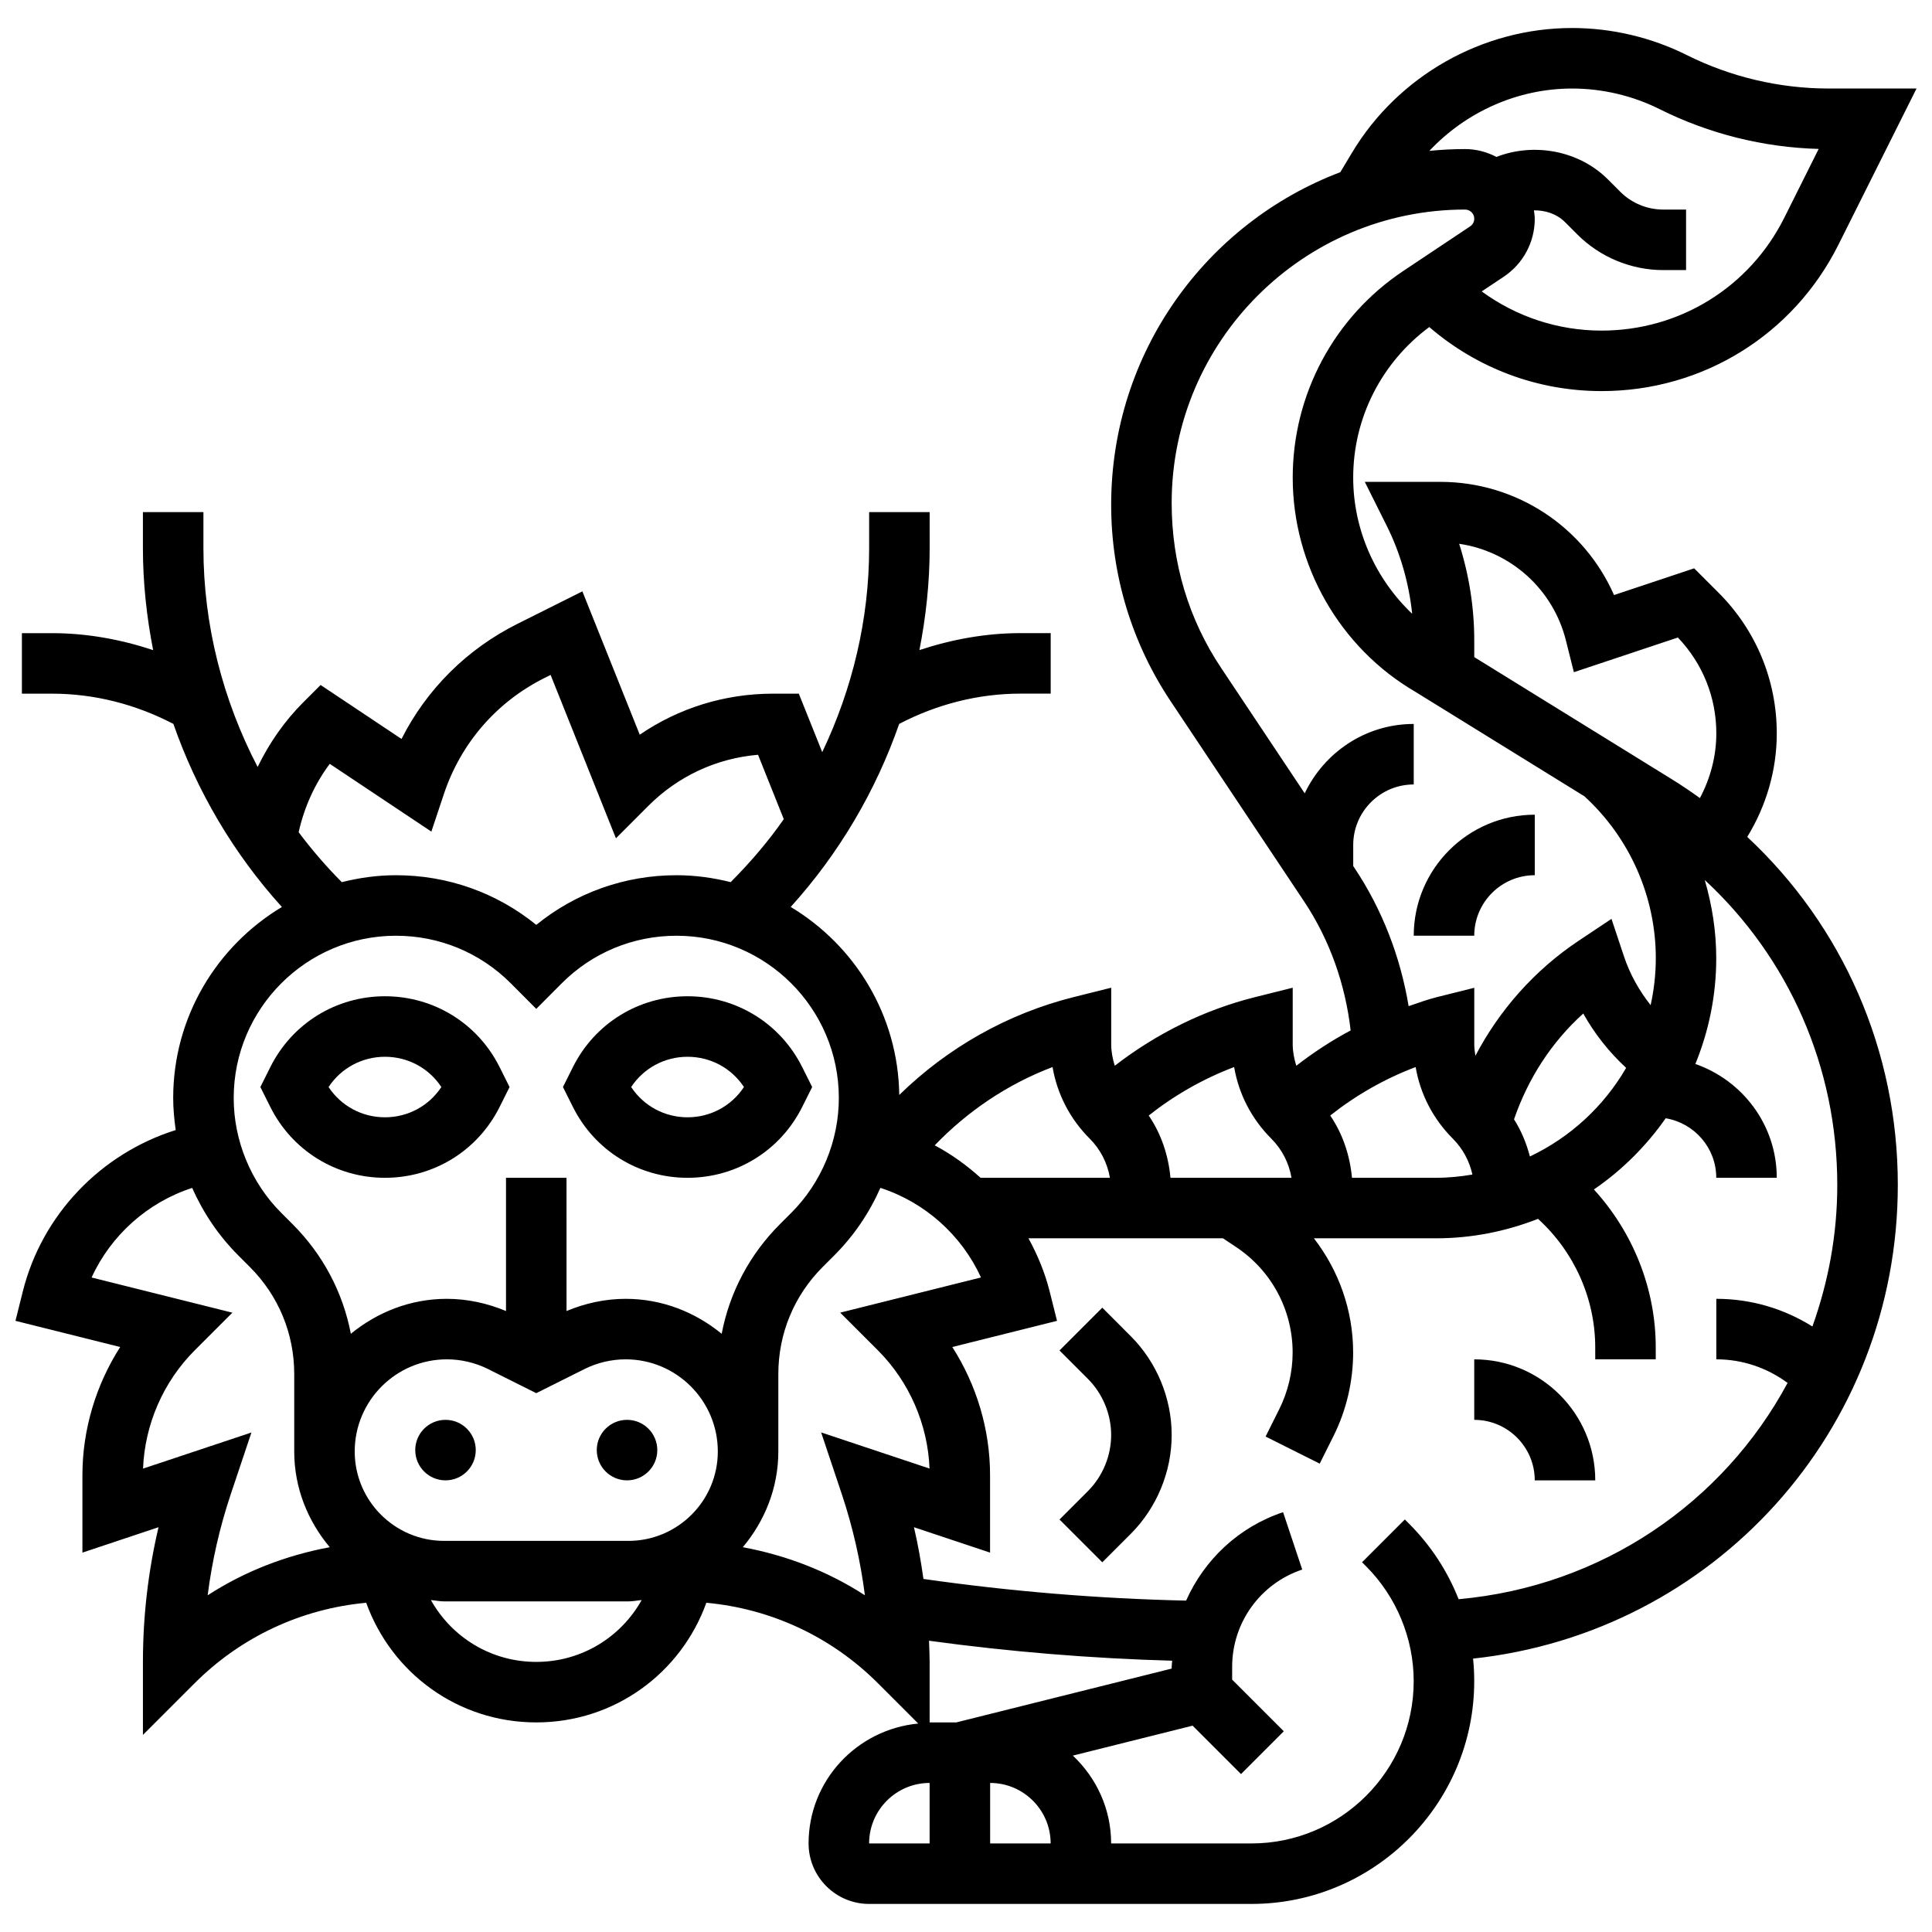 <?xml version="1.0" encoding="UTF-8"?>
<!-- Uploaded to: ICON Repo, www.svgrepo.com, Generator: ICON Repo Mixer Tools -->
<svg width="800px" height="800px" version="1.1" viewBox="144 144 512 512" xmlns="http://www.w3.org/2000/svg">
 <defs>
  <clipPath id="a">
   <path d="m148.09 151h503.81v498h-503.81z"/>
  </clipPath>
 </defs>
 <path d="m326.21 456.13c12.949 0 24.594-7.191 30.383-18.777l2.641-5.277-2.637-5.277c-5.793-11.586-17.434-18.781-30.387-18.781-12.949 0-24.594 7.191-30.383 18.777l-2.637 5.281 2.637 5.277c5.793 11.582 17.434 18.777 30.383 18.777zm0-32.074c6.102 0 11.652 3.023 14.945 8.02-3.297 4.996-8.852 8.02-14.945 8.02s-11.652-3.023-14.945-8.02c3.297-4.996 8.844-8.02 14.945-8.02z"/>
 <path d="m246.02 456.13c12.949 0 24.594-7.191 30.383-18.777l2.637-5.277-2.637-5.277c-5.789-11.586-17.434-18.781-30.383-18.781-12.949 0-24.594 7.191-30.383 18.777l-2.637 5.281 2.637 5.277c5.789 11.582 17.434 18.777 30.383 18.777zm0-32.074c6.102 0 11.652 3.023 14.945 8.02-3.297 4.996-8.852 8.02-14.945 8.02s-11.652-3.023-14.945-8.02c3.293-4.996 8.844-8.02 14.945-8.02z"/>
 <g clip-path="url(#a)">
  <path d="m607.04 365.79c5.059-8.281 7.824-17.695 7.824-27.438 0-14.09-5.492-27.344-15.453-37.301l-6.438-6.438-21.242 7.082c-7.926-18.023-25.824-29.996-46.047-29.996h-20l5.797 11.602c3.641 7.289 5.91 15.258 6.758 23.359-9.789-9.301-15.629-22.316-15.629-36.09 0-15.836 7.531-30.527 20.16-39.898 12.723 10.949 28.719 16.973 45.676 16.973 26.75 0 50.797-14.867 62.754-38.785l20.703-41.402h-23.34c-12.957 0-25.941-3.062-37.535-8.859-9.391-4.691-19.902-7.176-30.406-7.176-23.742 0-46.082 12.645-58.301 33.004l-3.121 5.203c-35.434 13.43-60.73 47.703-60.73 88.172 0 18.578 5.453 36.574 15.758 52.023l35.344 53.02c6.84 10.262 10.953 22.027 12.363 34.23-5.066 2.688-9.855 5.844-14.41 9.359-0.57-1.836-0.945-3.738-0.945-5.711v-14.969l-9.957 2.492c-13.543 3.383-26.18 9.68-37.199 18.188-0.57-1.836-0.945-3.738-0.945-5.711v-14.969l-9.957 2.492c-17.473 4.363-33.43 13.422-46.211 25.934-0.289-21.16-11.762-39.629-28.77-49.828 12.797-14.137 22.523-30.672 28.754-48.512 9.91-5.18 20.93-8.02 32.129-8.02h8.02v-16.035h-8.02c-9.133 0-18.137 1.645-26.766 4.492 1.73-8.859 2.711-17.898 2.711-27.023l-0.004-9.535h-16.035v9.543c0 18.859-4.434 37.293-12.43 54.062l-6.207-15.496h-6.809c-12.805 0-25.008 3.801-35.344 10.875l-15.203-37.984-17.191 8.598c-13.43 6.711-24.078 17.352-30.742 30.512l-21.441-14.297-4.652 4.652c-4.957 4.957-8.98 10.777-12.035 17.07-9.254-17.785-14.367-37.656-14.367-57.988v-9.547h-16.035v9.543c0 9.125 0.977 18.168 2.711 27.023-8.625-2.852-17.629-4.492-26.762-4.492h-8.02v16.035h8.02c11.203 0 22.219 2.84 32.129 8.02 6.231 17.84 15.957 34.383 28.754 48.512-17.223 10.328-28.809 29.125-28.809 50.629 0 2.871 0.273 5.691 0.672 8.484-19.82 6.231-35.426 22.379-40.527 42.785l-1.945 7.777 27.754 6.938c-6.453 10.07-10.008 21.922-10.008 33.957v20.527l20.168-6.727c-2.746 11.684-4.133 23.629-4.133 35.688v19.355l13.688-13.688c12.324-12.316 28.305-19.742 45.48-21.336 6.731 18.652 24.328 31.707 45.074 31.707 20.742 0 38.344-13.055 45.07-31.707 17.176 1.586 33.156 9.012 45.48 21.336l10.672 10.672c-16.262 1.547-29.059 15.113-29.059 31.77 0 8.844 7.191 16.035 16.035 16.035h101.32c32.562 0 59.047-26.492 59.047-59.047 0-2.004-0.105-3.992-0.305-5.965 63.797-6.902 112.56-60.316 112.56-125.55 0.008-35.582-14.578-68.594-39.902-92.207zm-104.75 90.336c-0.555-5.949-2.438-11.602-5.766-16.504 6.848-5.406 14.48-9.766 22.637-12.844 1.219 7.152 4.617 13.742 9.855 18.98 2.644 2.644 4.402 5.934 5.188 9.512-3.125 0.52-6.316 0.855-9.59 0.855zm47.148-5.644c-0.906-3.481-2.277-6.801-4.203-9.848 3.695-10.77 9.926-20.457 18.348-28.039 2.992 5.371 6.824 10.207 11.363 14.402-5.91 10.195-14.809 18.406-25.508 23.484zm9.551-136.74 2.102 8.395 27.559-9.188c6.574 6.863 10.191 15.852 10.191 25.395 0 6.031-1.547 11.867-4.348 17.152-2.438-1.746-4.93-3.449-7.512-5.035l-52.289-32.324v-4.449c0-8.66-1.371-17.328-4-25.578 13.602 1.98 24.875 11.973 28.297 25.633zm1.637-146.28c8.027 0 16.062 1.891 23.23 5.484 13.039 6.519 27.543 10.137 42.113 10.52l-9.109 18.227c-9.223 18.453-27.777 29.918-48.41 29.918-11.586 0-22.59-3.672-31.785-10.383l5.844-3.898c5.156-3.434 8.219-9.18 8.219-15.363 0-0.762-0.137-1.484-0.223-2.223 3.023-0.039 6.055 0.93 8.242 3.121l3.32 3.32c5.969 5.965 14.227 9.391 22.68 9.391h6.078v-16.039h-6.078c-4.219 0-8.355-1.707-11.34-4.699l-3.32-3.316c-7.672-7.664-19.605-9.789-29.508-5.941-2.508-1.285-5.309-2.078-8.316-2.078-3.199 0-6.359 0.168-9.469 0.48 9.719-10.336 23.398-16.52 37.832-16.52zm-57.711 206.49-0.297-0.449v-5.578c0-8.844 7.191-16.035 16.035-16.035v-16.035c-12.773 0-23.734 7.555-28.891 18.387l-22.195-33.301c-8.539-12.812-13.062-27.727-13.062-43.645 0.004-42.879 34.883-77.762 77.758-77.762 1.34 0 2.43 1.09 2.43 2.43 0 0.816-0.41 1.57-1.082 2.019l-17.711 11.812c-18.355 12.234-29.316 32.715-29.316 54.781 0 23.324 12.516 45.105 32.492 56.754l44.809 27.695c12.02 11 18.922 26.598 18.922 42.914 0 4.273-0.496 8.426-1.371 12.438-3.039-3.848-5.477-8.164-7.055-12.902l-3.32-9.969-8.738 5.828c-11.602 7.738-20.93 18.273-27.328 30.461-0.16-1.004-0.297-2.019-0.297-3.055v-14.969l-9.957 2.492c-2.535 0.633-4.973 1.547-7.441 2.375-2.176-13.07-6.988-25.598-14.383-36.688zm-22 71.809c2.863 2.863 4.676 6.465 5.348 10.367h-32.074c-0.555-5.949-2.438-11.602-5.766-16.504 6.848-5.406 14.48-9.766 22.637-12.844 1.219 7.144 4.617 13.742 9.855 18.98zm-57.977-18.98c1.219 7.152 4.617 13.742 9.855 18.98 2.863 2.863 4.676 6.465 5.348 10.367h-34.27c-3.695-3.32-7.738-6.262-12.164-8.598 8.766-9.117 19.414-16.277 31.23-20.75zm-199.79-62.234c1.453-6.543 4.234-12.773 8.242-18.121l26.926 17.953 3.32-9.957c4.508-13.488 13.969-24.41 26.676-30.758l1.605-0.801 17.312 43.293 8.598-8.605c7.875-7.883 18.082-12.598 29.059-13.527l6.824 17.055c-4.144 5.965-8.91 11.5-14.074 16.695-4.598-1.148-9.391-1.832-14.348-1.832-13.695 0-26.676 4.633-37.172 13.16-10.488-8.523-23.473-13.16-37.176-13.16-4.965 0-9.75 0.68-14.359 1.836-4.129-4.152-7.945-8.57-11.434-13.23zm25.793 27.434c11.492 0 22.293 4.473 30.406 12.59l6.769 6.793 6.758-6.785c8.117-8.125 18.926-12.598 30.414-12.598 23.719 0 43.012 19.293 43.012 43.012 0 11.32-4.586 22.402-12.598 30.414l-3.031 3.031c-8.043 8.043-13.328 18.098-15.418 29.027-6.977-5.703-15.758-9.262-25.441-9.262-5.356 0-10.711 1.148-15.676 3.231l-0.004-35.305h-16.035v35.305c-4.965-2.078-10.32-3.231-15.676-3.231-9.688 0-18.465 3.559-25.441 9.262-2.094-10.93-7.379-20.984-15.418-29.02l-3.031-3.031c-8.012-8.012-12.598-19.094-12.598-30.414-0.004-23.727 19.289-43.02 43.008-43.02zm61.59 160.37h-48.832c-13.07 0-23.695-10.625-23.695-23.695 0-13.465 10.953-24.418 24.418-24.418 3.769 0 7.547 0.891 10.922 2.574l12.773 6.391 12.766-6.383c3.383-1.691 7.16-2.582 10.93-2.582 13.465 0 24.418 10.953 24.418 24.418-0.004 13.07-10.629 23.695-23.699 23.695zm-128.62-19.156c0.449-11.691 5.371-23.012 13.656-31.305l10.016-10.016-37.309-9.324c5.141-11.219 14.844-19.91 26.66-23.742 2.91 6.598 7.008 12.684 12.262 17.938l3.031 3.031c7.57 7.57 11.746 17.641 11.746 28.352v20.527c0 9.695 3.625 18.465 9.414 25.371-11.539 2.148-22.531 6.375-32.355 12.742 1.156-9.055 3.176-17.969 6.078-26.66l5.523-16.484zm104.21 51.227c-11.996 0-22.426-6.559-27.93-16.391 1.18 0.105 2.309 0.355 3.512 0.355h48.832c1.203 0 2.332-0.25 3.512-0.352-5.5 9.828-15.93 16.387-27.926 16.387zm81.008-44.332c2.894 8.699 4.922 17.625 6.078 26.676-9.824-6.367-20.809-10.594-32.355-12.742 5.789-6.902 9.414-15.676 9.414-25.371v-20.527c0-10.711 4.176-20.785 11.746-28.352l3.031-3.031c5.262-5.254 9.359-11.348 12.27-17.945 11.812 3.832 21.523 12.523 26.66 23.742l-37.309 9.324 10.016 10.016c8.281 8.293 13.207 19.613 13.656 31.305l-28.723-9.574zm23.07 38.723c21.359 2.918 42.938 4.691 64.438 5.293-0.023 0.547-0.129 1.074-0.129 1.621v0.465l-57.098 14.27h-7.047v-16.035c-0.004-1.879-0.098-3.746-0.164-5.613zm0.16 37.684v16.035h-16.035c0-8.84 7.191-16.035 16.035-16.035zm16.039 16.039v-16.035c8.844 0 16.035 7.191 16.035 16.035zm217.91-137c-7.562-4.746-16.285-7.336-25.469-7.336v16.035c6.93 0 13.438 2.238 18.891 6.254-17.055 31.707-49.176 53.918-87.184 57.316-2.926-7.418-7.344-14.234-13.16-20.039l-1.09-1.09-11.34 11.34 1.09 1.09c8.012 8.012 12.598 19.094 12.598 30.414 0 23.719-19.293 43.012-43.012 43.012h-37.172c0-9.188-3.93-17.434-10.145-23.277l31.738-7.938 12.828 12.828 11.34-11.34-13.688-13.688v-3.398c0-11.707 7.465-22.059 18.57-25.77l-5.074-15.203c-11.77 3.922-20.871 12.598-25.699 23.43-23.215-0.512-46.562-2.445-69.609-5.742-0.648-4.594-1.453-9.172-2.512-13.703l20.168 6.727v-20.527c0-12.035-3.551-23.887-10.008-33.957l27.754-6.938-1.949-7.777c-1.25-4.996-3.207-9.688-5.621-14.098h51.551l3.512 2.34c9.359 6.238 14.945 16.68 14.945 27.93 0 5.18-1.227 10.375-3.543 15.012l-3.625 7.258 14.344 7.176 3.625-7.258c3.434-6.848 5.234-14.52 5.234-22.188 0-11.145-3.785-21.715-10.398-30.27h32.402c9.527 0 18.609-1.867 26.988-5.156 9.543 8.668 15.164 21.074 15.164 34.062l0.004 3.168h16.035v-3.168c0-15.562-6.031-30.504-16.391-41.848 7.434-5.082 13.863-11.5 19.027-18.867 7.586 1.266 13.398 7.836 13.398 15.773h16.035c0-13.992-9.055-25.789-21.57-30.164 3.543-8.66 5.531-18.113 5.531-28.031 0-7.09-1.098-14.047-3.047-20.727 22.285 20.648 35.121 49.586 35.121 80.793 0.016 13.203-2.391 25.809-6.59 37.539z"/>
 </g>
 <path d="m534.69 504.24v16.035c8.844 0 16.035 7.191 16.035 16.035h16.035c0.004-17.684-14.379-32.07-32.07-32.07z"/>
 <path d="m436.12 490.55-11.34 11.34 7.531 7.531c3.906 3.914 6.156 9.324 6.156 14.867 0 5.539-2.246 10.945-6.156 14.867l-7.531 7.531 11.34 11.34 7.531-7.531c6.894-6.894 10.855-16.445 10.855-26.203 0-9.758-3.953-19.301-10.855-26.203z"/>
 <path d="m550.73 375.94v-16.035c-17.688 0-32.074 14.387-32.074 32.074h16.035c0-8.844 7.195-16.039 16.039-16.039z"/>
 <path d="m270.08 528.29c0 4.43-3.59 8.02-8.02 8.02-4.426 0-8.016-3.59-8.016-8.02 0-4.426 3.59-8.016 8.016-8.016 4.43 0 8.02 3.59 8.02 8.016"/>
 <path d="m318.19 528.29c0 4.43-3.59 8.02-8.02 8.02s-8.02-3.59-8.02-8.02c0-4.426 3.59-8.016 8.02-8.016s8.02 3.59 8.02 8.016"/>
</svg>